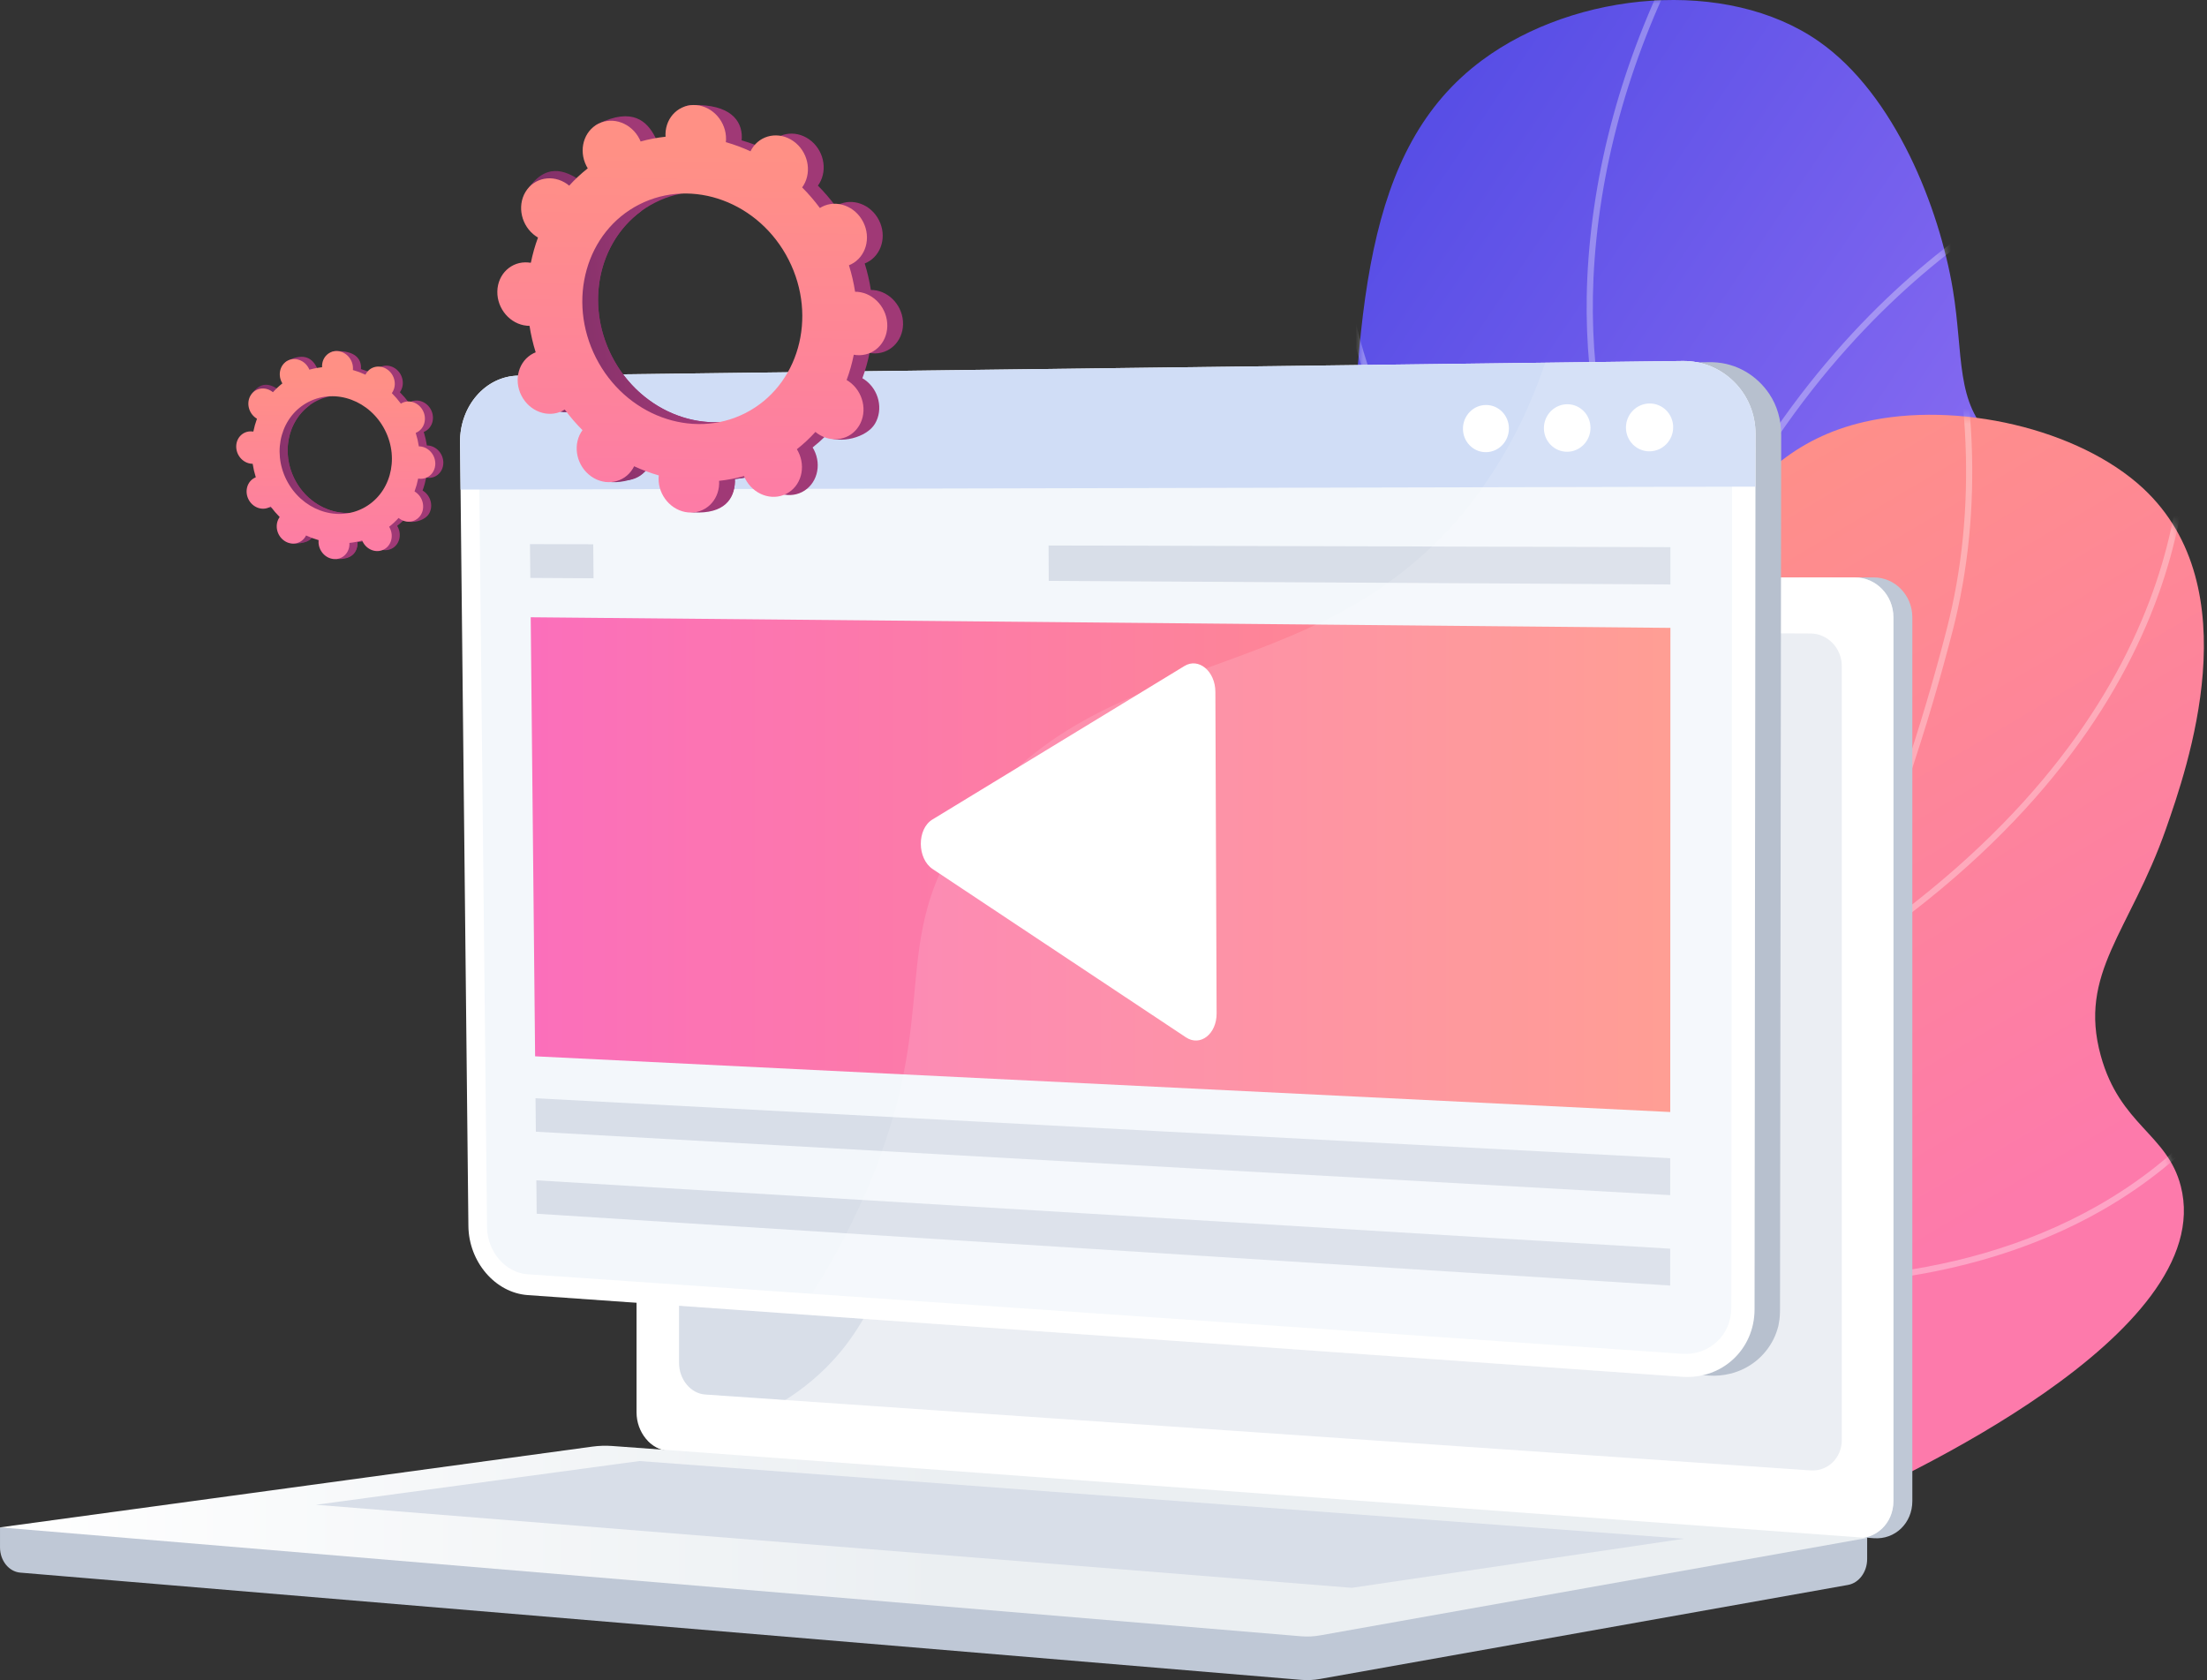 <svg width="289" height="220" viewBox="0 0 289 220" fill="none" xmlns="http://www.w3.org/2000/svg">
<rect x="0" y="0" width="289" height="220" fill="#333333" stroke="none"/>
<path d="M149.271 212.129C159.506 202.511 173.02 186.886 179.135 164.786C187.153 135.815 175.401 121.172 176.731 72.111C177.571 41.095 178.47 19.451 194.085 7.882C206.327 -1.187 226.131 -2.987 238.163 5.416C248.165 12.405 253.942 27.27 255.716 37.881C257.151 46.529 255.996 52.805 260.979 57.363C266.067 62.014 271.564 59.385 276.314 62.832C285.965 69.821 280.375 92.995 279.476 96.735C269.428 138.386 231.103 166.481 214.239 178.53C200.282 188.499 178.715 201.786 149.271 212.129Z" fill="url(#paint0_linear_279_9484)"/>
<mask id="mask0_279_9484" style="mask-type:luminance" maskUnits="userSpaceOnUse" x="149" y="0" width="133" height="213">
<path d="M149.271 212.129C159.506 202.511 173.02 186.886 179.135 164.786C187.153 135.815 175.401 121.172 176.731 72.111C177.571 41.095 178.47 19.451 194.085 7.882C206.327 -1.187 226.131 -2.987 238.163 5.416C248.165 12.405 253.942 27.27 255.716 37.881C257.151 46.529 255.996 52.805 260.979 57.363C266.067 62.014 271.564 59.385 276.314 62.832C285.965 69.821 280.375 92.995 279.476 96.735C269.428 138.386 231.103 166.481 214.239 178.53C200.282 188.499 178.715 201.786 149.271 212.129Z" fill="white"/>
</mask>
<g mask="url(#mask0_279_9484)">
<path opacity="0.319" fill-rule="evenodd" clip-rule="evenodd" d="M183.23 195.721C170.778 204.907 155.42 213.017 137.564 219.807L137.273 219.059C155.058 212.292 170.358 204.217 182.752 195.078C185.103 193.342 187.34 191.573 189.462 189.772C193.269 182.507 194.624 174.947 193.478 167.276C192.497 160.696 189.697 154.023 185.145 147.432C177.361 136.177 167.056 128.978 166.951 128.908L167.406 128.242C167.511 128.312 177.921 135.581 185.787 146.952C190.42 153.649 193.268 160.439 194.271 167.135C195.352 174.389 194.258 181.532 191.013 188.432C204.483 176.584 213.063 163.385 216.561 149.091C217.828 143.904 218.427 138.643 218.592 133.027C217.671 131.706 207.965 117.798 195.613 105.664C182.907 93.171 153.332 88.746 152.384 88.605L152.363 88.601L152.48 87.807L152.501 87.81C153.455 87.953 183.283 92.413 196.185 105.091C207.199 115.907 216.112 128.124 218.623 131.668C218.767 123.21 217.99 113.91 217.063 102.827L217.063 102.827V102.827L217.063 102.824C216.73 98.838 216.329 95.164 215.881 91.741C214.363 91.032 205.036 86.456 195.718 76.856C186.358 67.215 175.085 50.398 174.489 24.991L175.295 24.968C175.89 50.105 187.023 66.736 196.266 76.272C204.825 85.102 213.385 89.645 215.756 90.802C214.518 81.643 212.957 74.296 211.532 67.593L211.532 67.593L211.532 67.592L211.496 67.425L211.49 67.396C208.867 55.069 206.794 45.326 208.24 31.208C209.71 16.869 214.437 2.611 222.279 -11.168L222.98 -10.77C215.184 2.903 210.504 17.056 209.045 31.29C207.61 45.285 209.674 54.971 212.286 67.236L212.29 67.25L212.327 67.428C213.694 73.871 215.185 80.906 216.4 89.575C224.791 62.727 239.298 45.811 250.101 36.292C262.087 25.739 272.24 21.719 272.345 21.684L272.637 22.431C272.633 22.433 272.617 22.44 272.587 22.452L272.587 22.452C271.807 22.777 262.05 26.834 250.603 36.923C239.67 46.565 224.906 63.866 216.661 91.493C217.118 94.966 217.528 98.699 217.868 102.754L217.878 102.871C218.797 113.891 219.6 123.527 219.394 132.366C235.742 127.202 252.547 104.785 263.815 86.778C276.174 67.016 284.716 48.177 284.798 47.99L285.533 48.318C285.451 48.505 276.897 67.39 264.503 87.187C247.948 113.646 232.763 129.125 219.371 133.2C219.198 138.826 218.6 144.134 217.343 149.278C213.689 164.25 204.526 178.02 190.078 190.303C189.961 190.523 189.841 190.744 189.72 190.964C193.069 190.485 206.677 188.311 223.797 182.34C241.956 176.005 267.876 163.968 288.241 142.628L327.768 101.199L328.352 101.76L288.824 143.178C268.354 164.623 242.306 176.718 224.066 183.088C204.85 189.801 190.023 191.733 189.067 191.858C189.04 191.861 189.024 191.864 189.02 191.864L188.226 191.958L188.36 191.736C186.715 193.083 185.005 194.411 183.23 195.721Z" fill="white"/>
</g>
<path d="M163.44 212.121C185.611 212.308 213.873 209.385 240.957 197.17C247.865 194.049 290.574 174.798 285.568 155.324C283.806 148.462 277.61 147.375 275.089 138.235C272.102 127.411 278.893 122.022 283.619 108.556C286.432 100.514 294.682 76.996 280.632 63.94C272.23 56.143 256.255 52.426 244.085 55.255C226.231 59.392 220.058 76.786 210.139 106.394C201.341 132.636 203.581 139.088 196.907 157.884C191.959 171.829 182.647 191.034 163.44 212.121Z" fill="url(#paint1_linear_279_9484)"/>
<mask id="mask1_279_9484" style="mask-type:luminance" maskUnits="userSpaceOnUse" x="163" y="54" width="126" height="159">
<path d="M163.44 212.121C185.611 212.308 213.873 209.385 240.957 197.17C247.865 194.049 290.574 174.798 285.568 155.324C283.806 148.462 277.61 147.375 275.089 138.235C272.102 127.411 278.893 122.022 283.619 108.556C286.432 100.514 294.682 76.996 280.632 63.94C272.23 56.143 256.255 52.426 244.085 55.255C226.231 59.392 220.058 76.786 210.139 106.394C201.341 132.636 203.581 139.088 196.907 157.884C191.959 171.829 182.647 191.034 163.44 212.121Z" fill="white"/>
</mask>
<g mask="url(#mask1_279_9484)">
<path opacity="0.319" fill-rule="evenodd" clip-rule="evenodd" d="M107.988 224.02C118.572 224.02 128.957 222.804 139.086 220.385C169.006 213.208 194.981 195.324 216.265 167.212C216.339 167.114 216.413 167.016 216.487 166.919C222.967 167.865 228.945 168.287 234.446 168.287C253.49 168.287 266.804 163.308 275.217 158.503C281.379 154.985 285.638 151.175 288.112 148.591C290.621 145.991 291.846 144.119 292.05 143.807C292.066 143.784 292.075 143.769 292.079 143.764L291.402 143.343C291.356 143.425 286.431 151.175 274.786 157.826C255.563 168.791 232.905 168.458 217.042 166.179C226.668 153.289 234.254 139.71 240.211 126.65C287.913 95.798 287.493 60.249 286.222 50.088C286.212 50.006 286.203 49.936 286.195 49.878L286.195 49.878C286.183 49.795 286.175 49.737 286.175 49.703H285.37C285.37 49.785 285.382 49.89 285.417 50.194C286.658 60.171 287.069 94.861 240.826 125.291C247.912 109.503 252.627 94.539 255.707 82.549C259.733 66.874 258.997 49.527 253.513 30.988L252.743 31.222C258.181 49.621 258.916 66.827 254.925 82.362C251.807 94.488 247.013 109.664 239.778 125.651C238.354 123.762 233.247 116.676 229.009 106.616C224.446 95.781 219.977 79.194 224.633 61.637L223.863 61.427C219.148 79.206 223.664 95.991 228.285 106.944C232.871 117.802 238.456 125.236 239.406 126.47C233.482 139.433 225.95 152.902 216.405 165.689C214.572 161.45 204.274 135.888 206.86 102.174L209.731 64.828L208.925 64.77L206.055 102.116C203.343 137.368 214.653 163.759 215.849 166.43C215.77 166.535 215.691 166.639 215.612 166.744C194.432 194.704 168.62 212.495 138.888 219.625C116.565 224.979 92.947 224.382 68.675 217.872L68.465 218.643C81.873 222.22 95.082 224.02 107.988 224.02Z" fill="white"/>
</g>
<path d="M0 200L244.498 197.887V204.14C244.498 205.837 243.432 207.28 241.987 207.538L172.851 219.851C172.03 219.997 171.198 220.036 170.37 219.967L2.657 205.927C1.16 205.802 0.001 204.354 0.001 202.61V200H0Z" fill="#BFC8D6"/>
<path d="M89.975 189.979L245.373 201.419C248.154 201.623 250.415 199.448 250.415 196.56V80.839C250.415 77.951 248.154 75.609 245.373 75.609H89.975C87.684 75.609 85.832 77.726 85.832 80.337V184.946C85.832 187.557 87.684 189.81 89.975 189.979Z" fill="#BFC8D6"/>
<path d="M87.497 189.979L242.895 201.419C245.676 201.623 247.937 199.448 247.937 196.56V80.839C247.937 77.951 245.676 75.609 242.895 75.609H87.497C85.206 75.609 83.354 77.726 83.354 80.337V184.946C83.354 187.557 85.206 189.81 87.497 189.979Z" fill="white"/>
<path d="M92.339 182.604L237.076 192.541C239.339 192.696 241.178 190.911 241.178 188.553V87.239C241.178 84.881 239.339 82.962 237.076 82.952L92.339 82.328C90.449 82.32 88.921 84.054 88.921 86.202V178.48C88.921 180.628 90.449 182.474 92.339 182.604Z" fill="#D8DEE8"/>
<path d="M159.708 78.775C159.708 79.85 160.508 80.724 161.496 80.727C162.485 80.73 163.287 79.859 163.287 78.781C163.287 77.704 162.485 76.83 161.496 76.829C160.508 76.828 159.708 77.699 159.708 78.775Z" fill="white"/>
<path opacity="0.48" d="M242.895 201.418L88.284 190.037L87.497 189.979C86.446 189.901 85.49 189.382 84.76 188.594C95.886 187.985 102.796 184.036 107.254 179.957C116.207 171.764 114.654 163.684 124.308 158.297C136.349 151.578 145.817 160.092 154.954 151.692C160.493 146.599 157.774 142.802 164.59 135.191C172.14 126.762 177.055 129.596 184.642 122.009C194.236 112.417 189.438 104.954 197.701 98.067C207.726 89.712 218.537 97.445 228.08 89.433C232.196 85.977 234.455 80.953 235.634 75.609H242.895C245.676 75.609 247.937 77.951 247.937 80.839V196.56C247.937 199.448 245.676 201.623 242.895 201.418Z" fill="white"/>
<path d="M80.176 189.344L244.498 201.386L172.851 214.146C172.03 214.292 171.198 214.331 170.37 214.262L0 200L77.562 189.426C78.43 189.308 79.305 189.281 80.176 189.344Z" fill="url(#paint2_linear_279_9484)"/>
<path d="M220.521 201.489L83.719 191.315L41.38 197.041L177.004 207.916L220.521 201.489Z" fill="#D8DEE8"/>
<path d="M64.651 58.069C64.602 53.314 67.968 49.413 72.225 49.358L223.853 47.425C224.017 47.423 224.176 47.425 224.338 47.431C227.415 47.551 230.057 49.161 231.679 51.576C232.701 53.098 233.244 54.939 233.241 56.933L233.232 63.836L233.088 171.315C233.087 171.969 233.071 172.6 232.944 173.207C232.913 173.359 232.903 173.508 232.864 173.656C232.708 174.25 232.507 174.816 232.242 175.348C231.114 177.613 229.057 179.275 226.551 179.882C225.664 180.096 224.725 180.193 223.748 180.124L108.563 171.955H108.564L73.403 169.438C69.177 169.138 65.757 165.083 65.709 160.399L64.714 64.24L64.651 58.069Z" fill="#B7C0CE"/>
<path d="M67.883 49.187L220.328 47.266C225.594 47.199 229.884 51.471 229.878 56.803L229.751 171.46C229.745 176.704 225.486 180.651 220.269 180.282L69.101 169.585C64.852 169.284 61.385 165.236 61.335 160.538L60.243 57.92C60.192 53.152 63.603 49.241 67.883 49.187Z" fill="white"/>
<path d="M220.27 177.27C223.813 177.514 226.709 174.821 226.712 171.263L226.814 56.823C226.818 53.207 223.9 50.294 220.326 50.332L67.911 51.96C65 51.991 62.667 54.658 62.701 57.904L63.778 160.697C63.811 163.895 66.182 166.657 69.073 166.856L220.27 177.27Z" fill="#F3F7FB"/>
<path d="M67.883 49.187L220.328 47.266C225.594 47.199 229.884 51.471 229.878 56.803L229.87 63.723L60.309 64.109L60.243 57.92C60.192 53.152 63.602 49.241 67.883 49.187Z" fill="#D0DDF6"/>
<path d="M212.913 55.989C212.913 57.715 214.293 59.107 215.998 59.098C217.707 59.089 219.096 57.678 219.097 55.945C219.097 54.212 217.709 52.819 215.999 52.835C214.293 52.85 212.913 54.263 212.913 55.989Z" fill="white"/>
<path d="M202.17 56.067C202.171 57.781 203.533 59.163 205.216 59.155C206.901 59.146 208.27 57.744 208.27 56.023C208.269 54.301 206.898 52.918 205.212 52.934C203.529 52.949 202.168 54.352 202.17 56.067Z" fill="white"/>
<path d="M191.57 56.142C191.572 57.845 192.917 59.218 194.577 59.21C196.24 59.201 197.59 57.809 197.588 56.099C197.586 54.389 196.233 53.016 194.569 53.031C192.908 53.046 191.567 54.439 191.57 56.142Z" fill="white"/>
<path d="M70.071 138.317L218.714 145.613L218.735 82.217L69.495 80.827L70.071 138.317Z" fill="url(#paint3_linear_279_9484)"/>
<path d="M70.169 148.192L218.709 156.497L218.711 151.666L70.125 143.809L70.169 148.192Z" fill="#D8DEE8"/>
<path d="M70.277 158.932L218.705 168.333L218.707 163.51L70.233 154.556L70.277 158.932Z" fill="#D8DEE8"/>
<path d="M137.306 71.429L218.738 71.647L218.737 76.532L137.331 76.065L137.306 71.429Z" fill="#D8DEE8"/>
<path d="M77.682 71.269L77.724 75.722L69.443 75.674L69.398 71.247L77.682 71.269Z" fill="#D8DEE8"/>
<g opacity="0.3">
<path opacity="0.422" d="M126.466 108.315C144.017 82.603 174.972 91.869 194.673 63.05C198.25 57.818 200.68 52.456 202.347 47.492L220.328 47.265C225.594 47.199 229.884 51.47 229.878 56.803L229.751 171.46C229.745 176.704 225.486 180.651 220.269 180.282L104.481 172.088C107.833 167.272 110.926 161.849 113.538 155.739C123.6 132.203 115.964 123.702 126.466 108.315Z" fill="white"/>
</g>
<path d="M159.311 132.709L159.15 90.602C159.14 87.89 156.965 86.073 155.099 87.21L122.095 107.312C120.054 108.556 120.079 112.436 122.136 113.802L155.297 135.836C157.167 137.078 159.321 135.404 159.311 132.709Z" fill="white"/>
<path fill-rule="evenodd" clip-rule="evenodd" d="M33.595 65.271C34.134 66.332 35.365 66.789 36.345 66.291C36.396 66.266 36.444 66.237 36.491 66.207C36.858 66.7 37.254 67.16 37.678 67.584C37.645 67.629 37.612 67.675 37.583 67.725C37.003 68.686 37.309 70.009 38.266 70.679C39.222 71.349 40.467 71.113 41.047 70.151C41.077 70.101 41.103 70.049 41.129 69.998C41.665 70.245 42.216 70.449 42.777 70.609C42.77 70.668 42.765 70.728 42.764 70.789C42.741 71.957 43.628 72.984 44.746 73.084C45.864 73.183 46.789 72.317 46.813 71.15C46.814 71.09 46.811 71.031 46.808 70.972C47.368 70.913 47.925 70.807 48.475 70.654C48.498 70.71 48.522 70.766 48.55 70.82C49.089 71.882 50.32 72.338 51.3 71.841C52.28 71.343 52.637 70.08 52.099 69.019C52.071 68.964 52.04 68.911 52.008 68.86C52.307 68.624 52.591 68.374 52.859 68.109C53.852 68.648 55.619 68.199 56.17 67.283C56.75 66.322 56.444 64.999 55.487 64.329C55.437 64.294 55.386 64.263 55.335 64.233C55.537 63.686 55.697 63.12 55.813 62.542C55.871 62.552 55.928 62.561 55.986 62.566C57.105 62.666 58.03 61.8 58.053 60.632C58.077 59.465 57.189 58.437 56.071 58.338C56.014 58.333 55.958 58.332 55.901 58.331C55.809 57.739 55.672 57.148 55.49 56.561C55.542 56.54 55.594 56.518 55.645 56.492C56.625 55.995 56.982 54.731 56.444 53.67C55.905 52.609 54.674 52.152 53.694 52.65C53.643 52.676 53.595 52.705 53.548 52.734C53.181 52.241 52.784 51.781 52.361 51.357C52.394 51.312 52.426 51.266 52.456 51.217C53.035 50.255 52.729 48.932 51.773 48.262C50.816 47.592 49.571 47.828 48.992 48.79C48.962 48.84 48.935 48.892 48.91 48.944C48.374 48.697 47.823 48.492 47.262 48.332C47.268 48.273 47.273 48.213 47.274 48.152C47.298 46.985 46.472 45.922 44.025 45.97C43.147 45.987 43.168 46.378 43.207 47.106C43.218 47.309 43.231 47.538 43.226 47.791C43.224 47.851 43.227 47.91 43.231 47.969C42.67 48.028 42.114 48.134 41.564 48.288C41.541 48.232 41.517 48.176 41.489 48.121C40.95 47.06 39.969 46.105 37.685 47.22C36.775 47.664 37.301 48.683 37.81 49.67C37.854 49.755 37.898 49.839 37.94 49.923C37.968 49.978 37.999 50.03 38.03 50.082C37.582 50.435 37.167 50.822 36.79 51.24C36.744 51.202 36.698 51.165 36.649 51.13C35.693 50.46 34.447 50.697 33.868 51.658C33.289 52.619 33.595 53.942 34.551 54.612C34.601 54.647 34.652 54.678 34.704 54.709C34.502 55.256 34.342 55.821 34.225 56.4C34.168 56.389 34.111 56.38 34.052 56.375C32.934 56.275 32.009 57.141 31.985 58.309C31.962 59.477 32.849 60.504 33.967 60.604C34.025 60.609 34.081 60.61 34.137 60.61C34.229 61.202 34.367 61.794 34.549 62.381C34.497 62.401 34.445 62.423 34.394 62.449C33.414 62.946 33.056 64.21 33.595 65.271ZM53.249 67.702C53.236 67.716 53.224 67.729 53.211 67.743C53.242 67.724 53.258 67.709 53.249 67.702ZM51.462 56.2C53.418 60.052 52.12 64.64 48.562 66.447C45.004 68.253 40.534 66.594 38.578 62.742C36.621 58.889 37.92 54.301 41.478 52.495C45.036 50.688 49.506 52.347 51.462 56.2Z" fill="url(#paint4_linear_279_9484)"/>
<path d="M33.967 60.604C32.849 60.504 31.962 59.477 31.985 58.309C32.009 57.141 32.934 56.275 34.052 56.375C34.111 56.38 34.168 56.389 34.225 56.4C34.342 55.821 34.502 55.256 34.704 54.709C34.652 54.678 34.601 54.647 34.551 54.612C33.595 53.942 32.411 52.323 33.086 51.426C34.367 49.724 35.693 50.461 36.649 51.131C36.698 51.165 36.744 51.202 36.79 51.24C37.167 50.822 37.582 50.435 38.03 50.082C37.999 50.03 37.968 49.978 37.94 49.923C37.647 49.345 37.621 48.709 37.815 48.167C38.738 49.793 39.65 51.426 40.545 53.068C37.706 55.148 36.803 59.247 38.577 62.742C40.081 65.703 43.069 67.366 45.987 67.157C46.117 67.495 46.245 67.834 46.385 68.169C46.763 69.076 47.193 69.965 47.623 70.852C47.352 70.903 47.081 70.943 46.808 70.972C46.812 71.031 46.814 71.09 46.813 71.15C46.79 72.318 46.081 73.31 44.054 73.202C42.934 73.143 42.741 71.957 42.764 70.789C42.766 70.728 42.771 70.668 42.777 70.609C42.216 70.449 41.665 70.245 41.129 69.998C41.104 70.05 41.077 70.101 41.047 70.152C40.467 71.113 38.458 71.522 37.501 70.851C36.545 70.181 37.004 68.686 37.583 67.725C37.612 67.675 37.645 67.629 37.678 67.584C37.254 67.16 36.858 66.7 36.491 66.207C36.444 66.237 36.396 66.266 36.345 66.291C35.365 66.789 34.134 66.332 33.595 65.271C33.056 64.21 33.414 62.946 34.394 62.449C34.445 62.423 34.496 62.401 34.549 62.381C34.367 61.794 34.229 61.202 34.137 60.61C34.081 60.61 34.025 60.609 33.967 60.604Z" fill="url(#paint5_linear_279_9484)"/>
<path fill-rule="evenodd" clip-rule="evenodd" d="M32.542 65.391C33.081 66.452 34.312 66.909 35.292 66.411C35.343 66.385 35.391 66.356 35.438 66.327C35.805 66.82 36.202 67.28 36.625 67.704C36.592 67.749 36.559 67.795 36.53 67.844C35.95 68.806 36.256 70.129 37.213 70.799C38.169 71.469 39.414 71.233 39.994 70.271C40.024 70.221 40.05 70.169 40.076 70.117C40.612 70.364 41.163 70.569 41.724 70.729C41.718 70.788 41.712 70.847 41.711 70.909C41.688 72.076 42.575 73.104 43.693 73.203C44.811 73.303 45.737 72.437 45.76 71.269C45.761 71.21 45.759 71.151 45.755 71.092C46.315 71.033 46.872 70.927 47.422 70.773C47.445 70.829 47.469 70.885 47.497 70.94C48.036 72.001 49.267 72.458 50.247 71.96C51.227 71.463 51.585 70.199 51.046 69.138C51.018 69.083 50.987 69.031 50.956 68.979C51.404 68.626 51.818 68.239 52.196 67.821C52.242 67.859 52.288 67.896 52.337 67.93C53.293 68.601 54.538 68.364 55.118 67.403C55.697 66.442 55.391 65.119 54.435 64.449C54.385 64.414 54.334 64.383 54.282 64.353C54.484 63.805 54.644 63.24 54.761 62.661C54.818 62.672 54.875 62.681 54.934 62.686C56.052 62.786 56.977 61.92 57.001 60.752C57.024 59.584 56.137 58.557 55.019 58.457C54.961 58.452 54.905 58.451 54.849 58.451C54.757 57.859 54.619 57.267 54.437 56.68C54.489 56.66 54.541 56.638 54.592 56.612C55.572 56.115 55.929 54.851 55.391 53.79C54.852 52.729 53.621 52.272 52.641 52.77C52.59 52.795 52.542 52.824 52.495 52.854C52.128 52.361 51.731 51.901 51.308 51.477C51.341 51.432 51.373 51.386 51.403 51.336C51.982 50.375 51.676 49.052 50.72 48.382C49.763 47.712 48.518 47.948 47.939 48.909C47.909 48.96 47.882 49.011 47.857 49.063C47.321 48.816 46.77 48.612 46.209 48.452C46.215 48.393 46.22 48.333 46.221 48.272C46.245 47.104 45.358 46.077 44.239 45.977C43.121 45.878 42.196 46.743 42.173 47.911C42.171 47.971 42.174 48.03 42.178 48.089C41.617 48.148 41.061 48.254 40.511 48.407C40.488 48.351 40.464 48.296 40.436 48.241C39.897 47.179 38.666 46.723 37.686 47.22C36.706 47.718 36.348 48.981 36.887 50.042C36.915 50.097 36.946 50.15 36.977 50.201C36.529 50.555 36.115 50.942 35.737 51.359C35.691 51.322 35.645 51.285 35.596 51.25C34.639 50.58 33.394 50.816 32.815 51.778C32.236 52.739 32.542 54.062 33.498 54.732C33.548 54.767 33.599 54.798 33.651 54.828C33.449 55.375 33.289 55.941 33.172 56.519C33.115 56.509 33.057 56.5 32.999 56.495C31.881 56.395 30.956 57.261 30.932 58.428C30.909 59.596 31.796 60.624 32.914 60.723C32.971 60.728 33.028 60.729 33.084 60.73C33.176 61.322 33.313 61.913 33.495 62.5C33.444 62.521 33.392 62.543 33.341 62.569C32.361 63.066 32.003 64.33 32.542 65.391ZM50.409 56.32C52.365 60.172 51.066 64.76 47.508 66.566C43.95 68.373 39.48 66.714 37.524 62.862C35.568 59.009 36.866 54.421 40.425 52.615C43.983 50.808 48.453 52.467 50.409 56.32Z" fill="url(#paint6_linear_279_9484)"/>
<path fill-rule="evenodd" clip-rule="evenodd" d="M70.341 51.562C71.396 53.64 73.808 54.535 75.727 53.56C75.827 53.51 75.921 53.453 76.014 53.395C76.732 54.361 77.509 55.262 78.339 56.092C78.274 56.181 78.21 56.271 78.152 56.368C77.018 58.251 77.617 60.842 79.49 62.155C81.364 63.468 83.803 63.005 84.938 61.122C84.997 61.023 85.049 60.922 85.099 60.82C86.149 61.304 87.228 61.705 88.327 62.018C88.315 62.134 88.305 62.251 88.302 62.37C88.257 64.658 89.995 66.67 92.185 66.866C94.375 67.061 96.188 65.365 96.234 63.077C96.236 62.96 96.231 62.844 96.224 62.729C97.321 62.614 98.412 62.406 99.489 62.105C99.534 62.215 99.581 62.324 99.636 62.432C100.691 64.511 103.103 65.406 105.023 64.431C106.942 63.456 107.643 60.981 106.588 58.903C106.533 58.795 106.473 58.692 106.411 58.591C106.996 58.13 107.552 57.639 108.077 57.121C110.022 58.177 113.483 57.298 114.564 55.503C115.699 53.62 115.1 51.029 113.226 49.716C113.128 49.648 113.028 49.587 112.927 49.528C113.323 48.456 113.636 47.349 113.865 46.215C113.977 46.235 114.089 46.253 114.203 46.263C116.394 46.459 118.206 44.762 118.252 42.475C118.298 40.188 116.56 38.175 114.369 37.98C114.257 37.97 114.147 37.968 114.037 37.968C113.857 36.808 113.588 35.649 113.231 34.499C113.333 34.458 113.434 34.416 113.534 34.365C115.453 33.391 116.154 30.915 115.099 28.837C114.043 26.758 111.632 25.863 109.712 26.838C109.612 26.889 109.518 26.945 109.425 27.004C108.707 26.037 107.93 25.136 107.1 24.306C107.165 24.217 107.229 24.127 107.287 24.03C108.422 22.147 107.823 19.556 105.949 18.243C104.075 16.93 101.636 17.393 100.501 19.276C100.442 19.375 100.39 19.476 100.34 19.578C99.29 19.094 98.211 18.694 97.113 18.381C97.125 18.265 97.135 18.148 97.137 18.028C97.183 15.741 95.565 13.66 90.771 13.753C89.051 13.786 89.093 14.552 89.17 15.979C89.192 16.376 89.216 16.823 89.206 17.321C89.204 17.438 89.209 17.554 89.216 17.67C88.118 17.784 87.027 17.992 85.951 18.293C85.905 18.183 85.858 18.074 85.803 17.966C84.748 15.888 82.828 14.017 78.352 16.202C76.57 17.072 77.6 19.068 78.598 21.002C78.684 21.167 78.769 21.332 78.852 21.496C78.906 21.603 78.967 21.706 79.029 21.807C78.15 22.499 77.339 23.257 76.599 24.076C76.509 24.002 76.419 23.929 76.323 23.862C74.449 22.549 72.01 23.012 70.876 24.895C69.741 26.778 70.34 29.369 72.213 30.682C72.311 30.75 72.412 30.811 72.513 30.87C72.117 31.942 71.804 33.05 71.575 34.183C71.463 34.163 71.35 34.145 71.236 34.135C69.046 33.94 67.233 35.636 67.187 37.923C67.142 40.211 68.88 42.223 71.07 42.418C71.182 42.428 71.292 42.43 71.403 42.431C71.583 43.59 71.852 44.749 72.208 45.9C72.107 45.94 72.005 45.983 71.906 46.033C69.986 47.008 69.285 49.483 70.341 51.562ZM108.841 56.323C108.816 56.35 108.792 56.377 108.767 56.404C108.827 56.366 108.858 56.337 108.841 56.323ZM105.339 33.792C109.171 41.339 106.627 50.325 99.657 53.864C92.687 57.403 83.931 54.154 80.099 46.606C76.268 39.06 78.812 30.073 85.781 26.534C92.751 22.996 101.507 26.245 105.339 33.792Z" fill="url(#paint7_linear_279_9484)"/>
<path d="M71.07 42.419C68.88 42.223 67.142 40.211 67.188 37.923C67.233 35.636 69.046 33.94 71.236 34.135C71.351 34.145 71.463 34.163 71.575 34.183C71.804 33.049 72.117 31.942 72.513 30.87C72.412 30.812 72.312 30.75 72.214 30.682C70.34 29.369 68.022 26.197 69.344 24.44C71.853 21.106 74.449 22.549 76.323 23.862C76.419 23.929 76.509 24.002 76.599 24.075C77.339 23.257 78.15 22.499 79.029 21.807C78.967 21.706 78.906 21.603 78.852 21.496C78.277 20.364 78.227 19.117 78.606 18.057C80.416 21.242 82.201 24.441 83.955 27.657C78.395 31.732 76.624 39.761 80.1 46.606C83.045 52.407 88.9 55.665 94.616 55.256C94.871 55.918 95.121 56.583 95.395 57.238C96.136 59.015 96.977 60.756 97.82 62.494C97.29 62.594 96.758 62.673 96.224 62.729C96.231 62.844 96.236 62.96 96.234 63.077C96.188 65.365 94.799 67.308 90.83 67.098C88.634 66.981 88.257 64.658 88.302 62.37C88.305 62.251 88.315 62.134 88.327 62.018C87.228 61.705 86.149 61.304 85.099 60.82C85.049 60.922 84.997 61.023 84.938 61.122C83.803 63.005 79.867 63.805 77.993 62.492C76.119 61.18 77.018 58.251 78.153 56.368C78.211 56.271 78.274 56.181 78.339 56.092C77.509 55.262 76.732 54.361 76.014 53.394C75.921 53.453 75.827 53.51 75.728 53.56C73.808 54.535 71.396 53.64 70.341 51.561C69.286 49.483 69.986 47.008 71.906 46.033C72.005 45.982 72.107 45.94 72.209 45.899C71.852 44.749 71.583 43.59 71.403 42.431C71.293 42.43 71.182 42.428 71.07 42.419Z" fill="url(#paint8_linear_279_9484)"/>
<path fill-rule="evenodd" clip-rule="evenodd" d="M68.277 51.796C69.333 53.875 71.744 54.769 73.664 53.795C73.763 53.744 73.858 53.688 73.951 53.629C74.669 54.596 75.446 55.497 76.276 56.326C76.211 56.415 76.147 56.506 76.089 56.602C74.954 58.485 75.553 61.076 77.427 62.389C79.301 63.702 81.74 63.239 82.874 61.356C82.934 61.258 82.986 61.156 83.036 61.054C84.086 61.538 85.165 61.939 86.263 62.252C86.251 62.368 86.241 62.485 86.239 62.605C86.193 64.892 87.931 66.904 90.121 67.1C92.312 67.295 94.124 65.599 94.17 63.312C94.172 63.194 94.167 63.079 94.16 62.963C95.257 62.848 96.349 62.64 97.426 62.34C97.471 62.449 97.518 62.559 97.573 62.666C98.628 64.745 101.04 65.64 102.959 64.665C104.879 63.691 105.58 61.215 104.524 59.137C104.47 59.029 104.409 58.927 104.348 58.825C105.226 58.133 106.037 57.375 106.778 56.557C106.867 56.631 106.957 56.703 107.053 56.771C108.927 58.083 111.366 57.621 112.501 55.738C113.635 53.854 113.036 51.263 111.162 49.95C111.065 49.882 110.964 49.821 110.864 49.762C111.259 48.69 111.573 47.583 111.801 46.449C111.913 46.469 112.026 46.487 112.14 46.498C114.33 46.693 116.143 44.997 116.189 42.709C116.234 40.422 114.496 38.409 112.306 38.214C112.194 38.204 112.083 38.202 111.973 38.202C111.793 37.042 111.524 35.883 111.167 34.733C111.269 34.692 111.371 34.65 111.47 34.599C113.39 33.625 114.091 31.15 113.035 29.071C111.98 26.993 109.568 26.098 107.648 27.072C107.549 27.123 107.455 27.18 107.362 27.238C106.644 26.271 105.867 25.37 105.037 24.54C105.102 24.451 105.165 24.361 105.223 24.265C106.358 22.381 105.759 19.79 103.885 18.477C102.012 17.165 99.573 17.627 98.438 19.511C98.379 19.609 98.327 19.71 98.277 19.812C97.227 19.328 96.148 18.928 95.049 18.615C95.061 18.498 95.071 18.382 95.073 18.262C95.119 15.975 93.381 13.962 91.191 13.767C89.001 13.572 87.188 15.268 87.142 17.555C87.14 17.672 87.145 17.788 87.152 17.904C86.055 18.019 84.964 18.227 83.887 18.527C83.842 18.418 83.795 18.308 83.74 18.201C82.685 16.122 80.273 15.227 78.353 16.202C76.434 17.177 75.733 19.652 76.788 21.73C76.843 21.838 76.903 21.94 76.965 22.042C76.087 22.734 75.275 23.492 74.535 24.31C74.446 24.236 74.356 24.164 74.26 24.096C72.386 22.784 69.947 23.246 68.812 25.13C67.677 27.013 68.276 29.604 70.15 30.916C70.248 30.985 70.348 31.046 70.449 31.105C70.054 32.177 69.74 33.284 69.511 34.418C69.4 34.398 69.287 34.38 69.173 34.369C66.983 34.174 65.17 35.87 65.124 38.158C65.078 40.445 66.816 42.458 69.007 42.653C69.119 42.663 69.229 42.665 69.339 42.665C69.519 43.825 69.788 44.984 70.145 46.134C70.043 46.175 69.942 46.217 69.842 46.268C67.923 47.242 67.222 49.717 68.277 51.796ZM103.275 34.026C107.107 41.573 104.563 50.56 97.594 54.098C90.624 57.637 81.868 54.388 78.036 46.841C74.204 39.294 76.748 30.308 83.718 26.769C90.687 23.23 99.444 26.479 103.275 34.026Z" fill="url(#paint9_linear_279_9484)"/>
<defs>
<linearGradient id="paint0_linear_279_9484" x1="299.064" y1="68.406" x2="178.407" y2="-12.719" gradientUnits="userSpaceOnUse">
<stop stop-color="#9976F5"/>
<stop offset="1" stop-color="#4B46E3"/>
</linearGradient>
<linearGradient id="paint1_linear_279_9484" x1="239.198" y1="45.648" x2="294.649" y2="139.413" gradientUnits="userSpaceOnUse">
<stop stop-color="#FE9186"/>
<stop offset="1" stop-color="#FD7AAB"/>
</linearGradient>
<linearGradient id="paint2_linear_279_9484" x1="244.498" y1="214.295" x2="0" y2="214.295" gradientUnits="userSpaceOnUse">
<stop offset="0.494" stop-color="#EBEFF2"/>
<stop offset="1" stop-color="white"/>
</linearGradient>
<linearGradient id="paint3_linear_279_9484" x1="218.735" y1="145.613" x2="69.495" y2="145.613" gradientUnits="userSpaceOnUse">
<stop stop-color="#FF9085"/>
<stop offset="1" stop-color="#FB6FBB"/>
</linearGradient>
<linearGradient id="paint4_linear_279_9484" x1="8.532" y1="52.578" x2="39.293" y2="44.536" gradientUnits="userSpaceOnUse">
<stop stop-color="#311944"/>
<stop offset="1" stop-color="#A03976"/>
</linearGradient>
<linearGradient id="paint5_linear_279_9484" x1="10.07" y1="44.278" x2="41.245" y2="40.838" gradientUnits="userSpaceOnUse">
<stop stop-color="#311944"/>
<stop offset="1" stop-color="#A03976"/>
</linearGradient>
<linearGradient id="paint6_linear_279_9484" x1="62.584" y1="49.409" x2="62.062" y2="88.049" gradientUnits="userSpaceOnUse">
<stop stop-color="#FF9085"/>
<stop offset="1" stop-color="#FB6FBB"/>
</linearGradient>
<linearGradient id="paint7_linear_279_9484" x1="21.244" y1="26.697" x2="81.502" y2="10.945" gradientUnits="userSpaceOnUse">
<stop stop-color="#311944"/>
<stop offset="1" stop-color="#A03976"/>
</linearGradient>
<linearGradient id="paint8_linear_279_9484" x1="24.257" y1="10.44" x2="85.326" y2="3.701" gradientUnits="userSpaceOnUse">
<stop stop-color="#311944"/>
<stop offset="1" stop-color="#A03976"/>
</linearGradient>
<linearGradient id="paint9_linear_279_9484" x1="127.126" y1="20.489" x2="126.103" y2="96.181" gradientUnits="userSpaceOnUse">
<stop stop-color="#FF9085"/>
<stop offset="1" stop-color="#FB6FBB"/>
</linearGradient>
</defs>
</svg>
